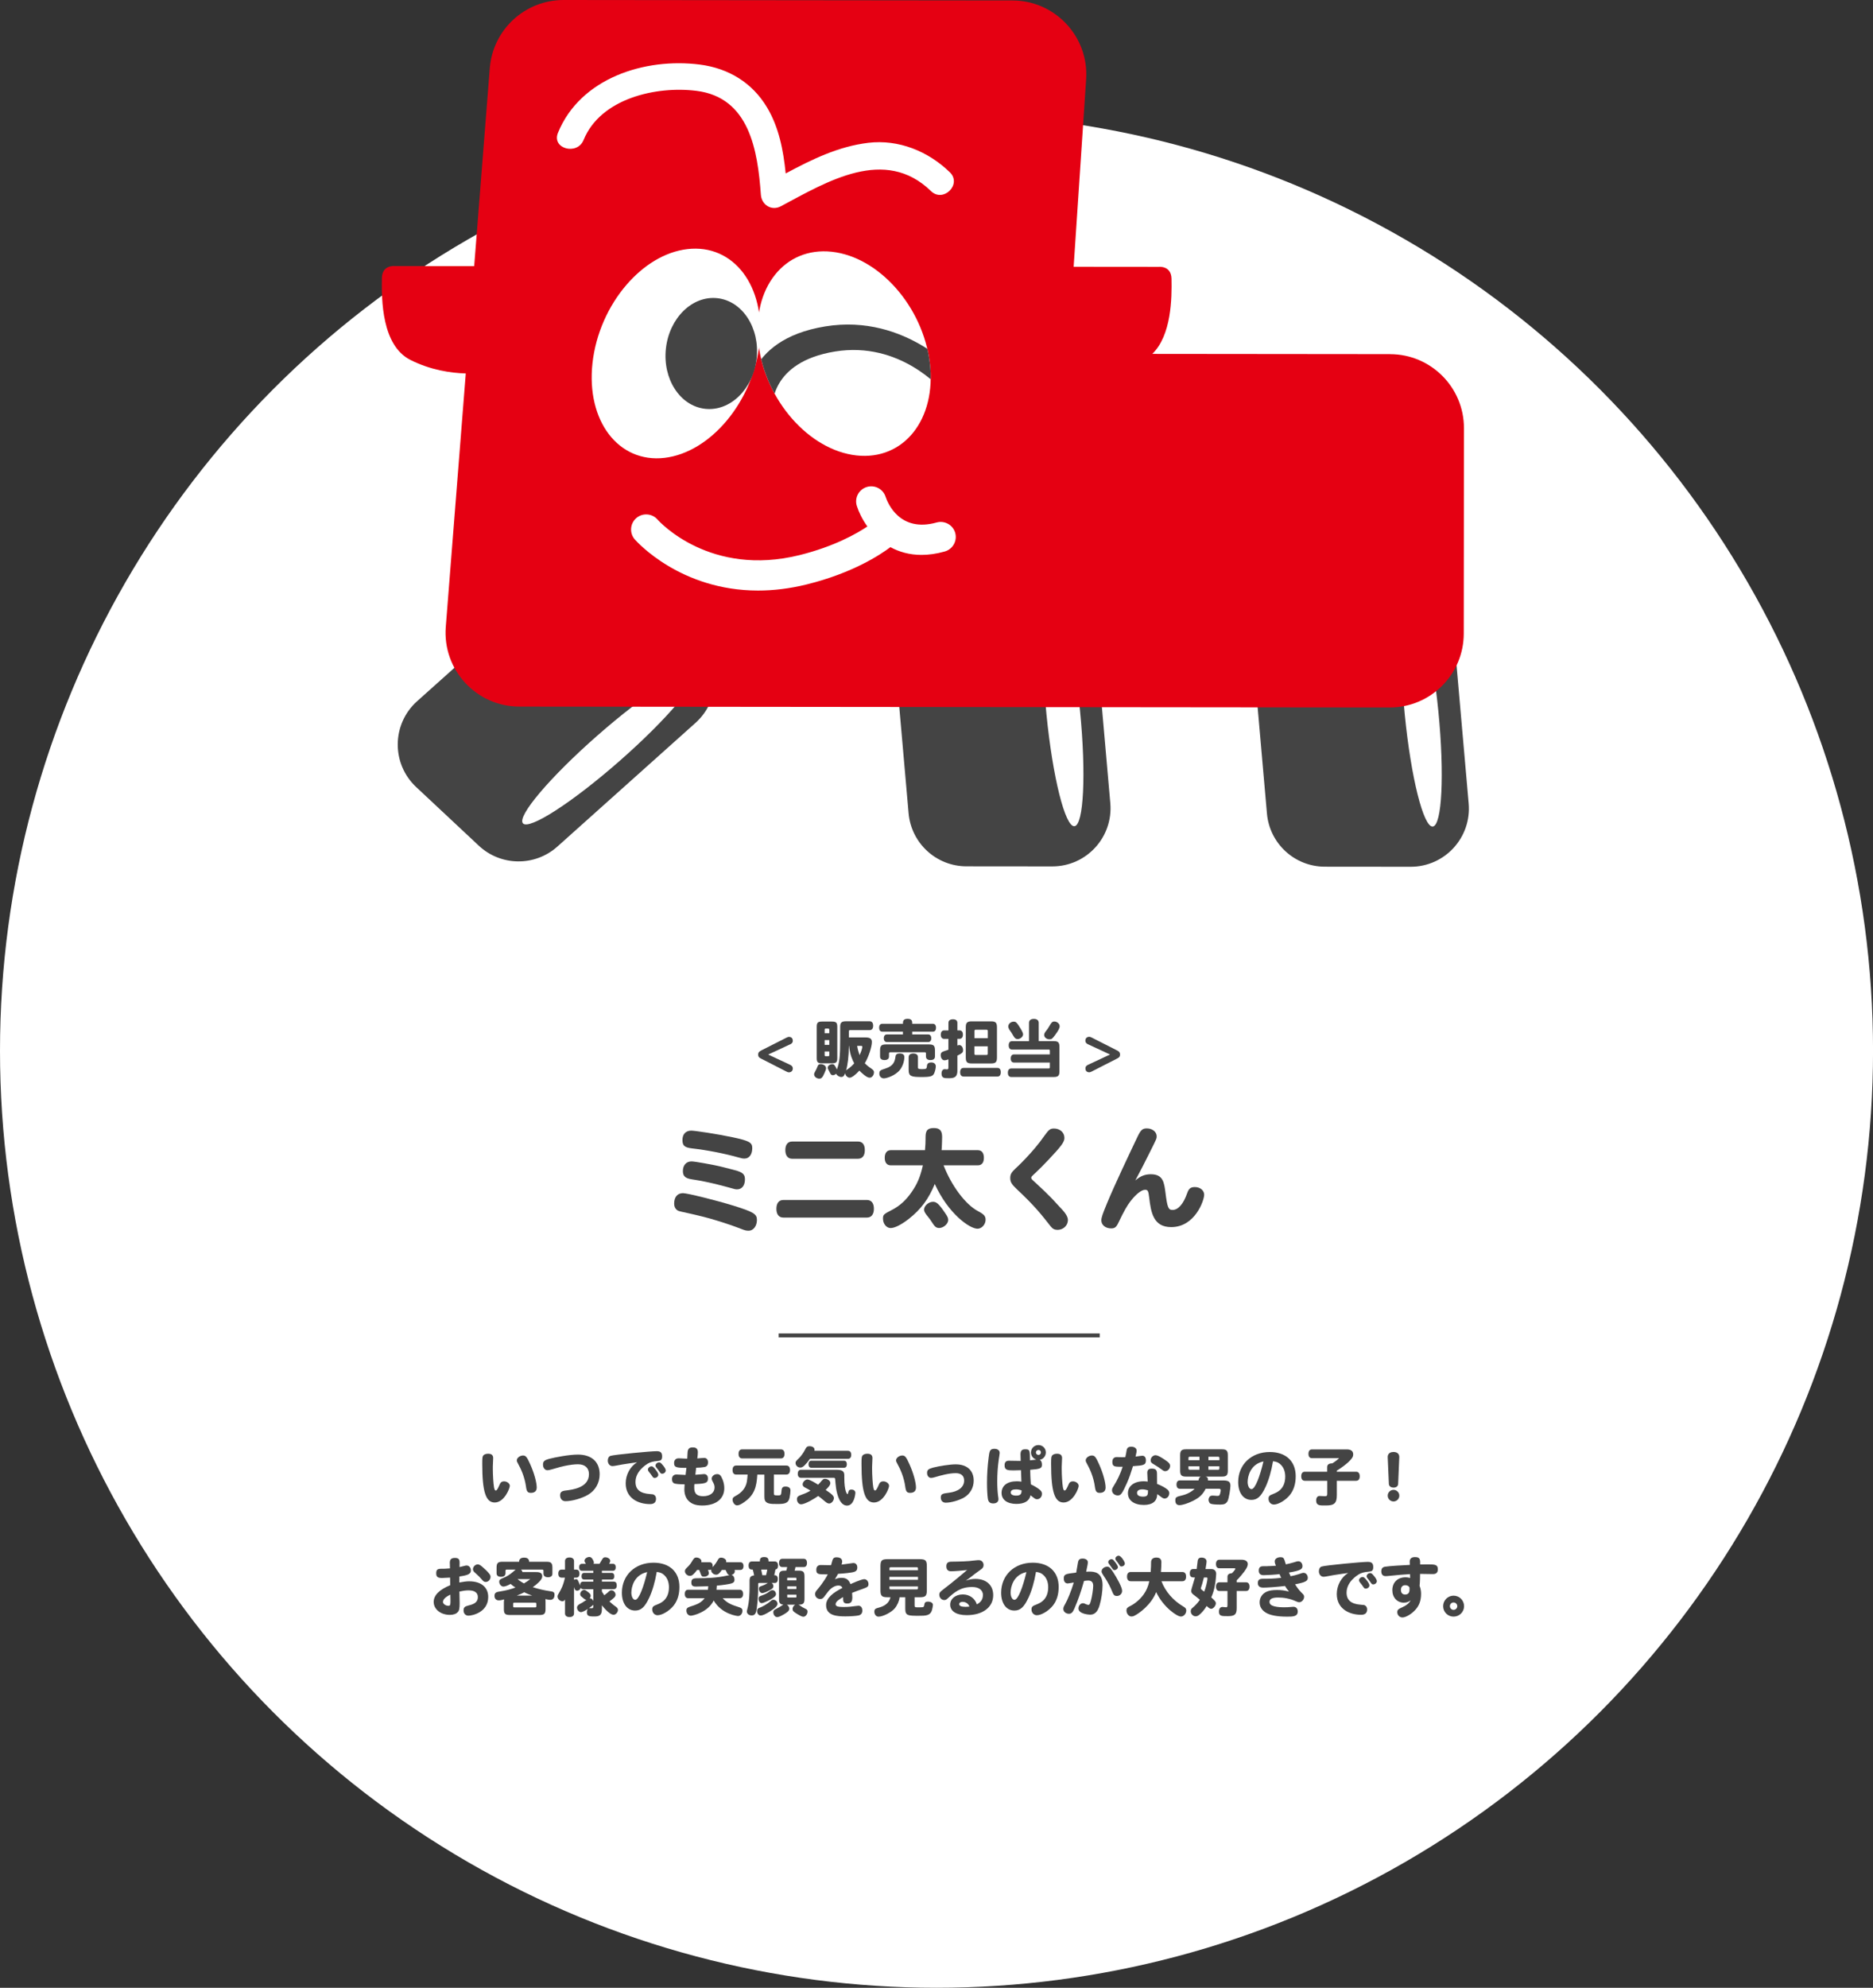 <?xml version="1.0" encoding="UTF-8"?>
<svg xmlns="http://www.w3.org/2000/svg" xmlns:xlink="http://www.w3.org/1999/xlink" viewBox="0 0 474.11 502.88">
  <rect x="0" y="0" width="474.11" height="502.88" fill="#333333" stroke="none"/>
  <defs>
    <style>
      .cls-1 {
        fill: #fff;
      }

      .cls-2 {
        isolation: isolate;
      }

      .cls-3 {
        fill: #444;
      }

      .cls-4 {
        fill: none;
        stroke: #444;
        stroke-miterlimit: 10;
      }

      .cls-5 {
        mix-blend-mode: multiply;
      }

      .cls-6 {
        fill: #e50012;
      }

      .cls-7 {
        clip-path: url(#clippath);
      }
    </style>
    <clipPath id="clippath">
      <path class="cls-1" d="M235.36,91.82c1.73,14.23-6.57,24.7-18.54,23.4-11.98-1.31-23.09-13.9-24.82-28.13-1.73-14.23,6.57-24.7,18.54-23.4,11.98,1.31,23.09,13.9,24.82,28.13Z"/>
    </clipPath>
  </defs>
  <g class="cls-2">
    <g id="_レイヤー_2" data-name="レイヤー_2">
      <g id="_レイヤー_3" data-name="レイヤー_3">
        <g>
          <circle class="cls-1" cx="237.06" cy="265.82" r="237.06"/>
          <g>
            <path class="cls-3" d="M176.29,161.15l-15.85-14.83c-5.57-5.21-14.2-5.31-19.89-.22l-34.96,31.29c-6.45,5.77-6.56,15.82-.24,21.73l15.85,14.83c5.57,5.21,14.2,5.31,19.89.22l34.96-31.29c6.45-5.77,6.56-15.82.24-21.73Z"/>
            <path class="cls-3" d="M240.58,142.97l21.71.02c7.63,0,13.99,5.84,14.66,13.44l4.1,46.74c.76,8.62-6.04,16.03-14.69,16.02l-21.71-.02c-7.63,0-13.99-5.84-14.66-13.44l-4.1-46.74c-.76-8.62,6.04-16.03,14.69-16.02Z"/>
            <ellipse class="cls-1" cx="269.14" cy="180.33" rx="4.27" ry="28.83" transform="translate(-16.39 27.27) rotate(-5.63)"/>
            <path class="cls-3" d="M331.29,143.06l21.71.02c7.63,0,13.99,5.84,14.66,13.44l4.1,46.74c.76,8.62-6.04,16.03-14.69,16.02l-21.71-.02c-7.63,0-13.99-5.84-14.66-13.44l-4.1-46.74c-.76-8.62,6.04-16.03,14.69-16.02Z"/>
            <ellipse class="cls-1" cx="359.84" cy="180.42" rx="4.27" ry="28.83" transform="translate(-15.96 36.16) rotate(-5.63)"/>
            <ellipse class="cls-1" cx="154.04" cy="189.31" rx="28.83" ry="4.27" transform="translate(-86.6 148.56) rotate(-41.26)"/>
            <path class="cls-6" d="M351.87,89.59l-60.19-.06c4.87-4.71,4.96-14.15,4.86-19-.06-3.39-3.24-3.02-3.24-3.02l-21.53-.02,3.16-47.42c.72-10.79-7.84-19.94-18.65-19.95L142.65,0c-9.77,0-17.9,7.5-18.67,17.24l-3.95,50.09-20.12-.02s-3.17-.37-3.24,3.02c-.12,5.53-.02,17.04,7.17,20.7,5.13,2.61,10.33,3.34,14.06,3.45l-5.06,64.1c-.86,10.87,7.73,20.17,18.63,20.18l220.32.22c10.33.01,18.72-8.36,18.73-18.69l.05-51.96c.01-10.33-8.36-18.72-18.69-18.73Z"/>
            <path class="cls-1" d="M192.25,86.93c-1.59,14.59-12.34,27.52-24.02,28.9-11.68,1.37-19.85-9.34-18.26-23.92.82-7.49,4.05-14.55,8.59-19.83,4.29-4.99,9.75-8.4,15.43-9.06,11.68-1.37,19.85,9.34,18.26,23.92Z"/>
            <ellipse class="cls-3" cx="180.04" cy="89.42" rx="14.08" ry="11.55" transform="translate(71.17 258.42) rotate(-83.62)"/>
            <path class="cls-1" d="M241.8,134.83c-.57-2.03-2.68-3.21-4.71-2.65-9.35,2.62-12.4-4.94-12.92-6.5-.64-2-2.79-3.1-4.79-2.47-2.01.64-3.13,2.78-2.49,4.79.49,1.55,1.38,3.4,2.67,5.19-2.74,1.84-8.42,5.06-17.11,7.23-22.62,5.63-35.45-8.35-36.02-8.99-1.39-1.58-3.8-1.73-5.38-.35-1.59,1.39-1.75,3.8-.36,5.39.55.62,11.58,12.91,31.16,12.93,3.83,0,7.98-.46,12.44-1.57,11.55-2.87,18.49-7.45,21.1-9.41,2.19,1.19,4.8,1.96,7.86,1.96,1.81,0,3.77-.26,5.89-.86,2.03-.57,3.22-2.68,2.65-4.71Z"/>
            <g>
              <path class="cls-1" d="M235.36,91.82c1.73,14.23-6.57,24.7-18.54,23.4-11.98-1.31-23.09-13.9-24.82-28.13-1.73-14.23,6.57-24.7,18.54-23.4,11.98,1.31,23.09,13.9,24.82,28.13Z"/>
              <g class="cls-7">
                <path class="cls-3" d="M195.54,103.03l-6.57-.99c-.05-.65-1-16.05,19.9-19.46,20.75-3.38,34.04,12.45,34.6,13.13l-4.77,3.26c-.42-.51-10.85-12.73-27.35-10.04-16.5,2.69-15.81,13.99-15.8,14.11Z"/>
              </g>
            </g>
            <path class="cls-1" d="M240.44,43.59c-5.49-5.33-12.96-8.37-20.65-7.46-7.6.91-14.29,4.21-20.91,7.75-.59-5.83-1.69-11.64-4.73-16.72-3.75-6.27-9.79-9.9-16.97-10.82-13.97-1.79-30.31,3.42-35.95,17.28-1.63,4.01,4.88,5.76,6.49,1.8,4.29-10.53,18.35-13.71,28.56-12.44,13.44,1.66,15.51,15.11,16.32,26.29.19,2.56,2.7,4.17,5.06,2.91,11.77-6.28,26.32-15.17,38.01-3.83,3.11,3.02,7.88-1.73,4.77-4.76Z"/>
          </g>
          <g class="cls-5">
            <path class="cls-3" d="M185.67,305.02c5.11,1.6,5.93,2.1,5.93,3.62s-.91,2.71-2.07,2.71c-.61,0-.99-.08-1.96-.47-1.6-.63-4.11-1.49-6.24-2.13-2.26-.69-3.81-1.08-7.34-1.88-1.55-.33-1.91-.41-2.21-.52-.72-.28-1.13-.97-1.13-1.85,0-1.55.72-2.65,2.24-2.65,1.08,0,8.53,1.85,12.78,3.17ZM185.34,287.69c4.33.91,5.08,1.35,5.08,2.76,0,1.6-.77,2.65-1.96,2.65-.39,0-.66-.03-1.41-.25-3.62-1.02-7.98-1.88-11.87-2.32-1.9-.22-2.43-.69-2.43-2.15s.86-2.35,2.24-2.35c.83,0,6.6.86,10.35,1.66ZM180.79,294.76c1.77.36,3.06.72,5.19,1.27,1.99.52,2.59,1.05,2.59,2.32,0,1.55-.77,2.54-1.99,2.54-.39,0-.69-.06-1.46-.3-.36-.08-5.25-1.55-10.02-2.24-1.63-.25-2.24-.8-2.24-2.1,0-1.46.86-2.43,2.18-2.43.97,0,5.58.91,5.74.94Z"/>
            <path class="cls-3" d="M198.3,308.03c-1.13,0-1.77-.8-1.77-2.21s.61-2.24,1.77-2.24h21.14c1.13,0,1.77.8,1.77,2.21s-.63,2.24-1.77,2.24h-21.14ZM200.53,293.15c-1.1,0-1.74-.8-1.74-2.18s.61-2.18,1.74-2.18h16.64c1.13,0,1.74.77,1.74,2.18s-.63,2.18-1.74,2.18h-16.64Z"/>
            <path class="cls-3" d="M238.85,294.81c1.99,5.19,5.55,9.91,8.67,11.57,1.57.83,1.96,1.27,1.96,2.21,0,1.19-.99,2.26-2.04,2.26-2.01,0-7.42-3.81-10.82-11.32-1.6,3.86-3.48,6.38-6.57,8.83-1.88,1.46-3.56,2.32-4.61,2.32s-1.93-1.08-1.93-2.37c0-1.05.17-1.13,2.4-2.29,1.85-.97,3.48-2.43,4.86-4.47,1.41-2.02,2.15-3.75,2.84-6.74h-8.14c-.97,0-1.52-.69-1.52-1.9s.55-1.93,1.52-1.93h8.67c.11-1.21.14-2.07.14-2.76,0-1.68,0-2.84,2.13-2.84,1.46,0,2.07.66,2.07,2.26,0,.33-.06,2.71-.14,3.34h9.17c.99,0,1.54.69,1.54,1.93s-.55,1.9-1.54,1.9h-8.64ZM237.72,310.66c-.77,0-1.13-.33-1.99-1.71-.19-.3-.44-.66-.75-1.02-.86-1.05-1.08-1.46-1.08-1.9,0-.97,1.16-1.99,2.26-1.99.88,0,1.46.44,3.17,2.98.52.77.69,1.13.69,1.63,0,.97-1.21,2.02-2.32,2.02Z"/>
            <path class="cls-3" d="M269.44,287.83c0,1.08-.69,2.02-4.06,5.6-1.33,1.38-2.37,2.46-3.15,3.17-1.16,1.08-1.19,1.1-1.19,1.38s.14.39,1.27,1.41c1.6,1.46,2.68,2.54,3.7,3.56.86.86,1.68,1.85,2.57,2.76,1.21,1.24,1.74,2.18,1.74,2.95,0,1.38-1.19,2.48-2.62,2.48-.75,0-1.24-.25-1.74-.88-2.43-3.09-4.06-5.19-8.64-9.47-1.24-1.19-1.6-1.77-1.6-2.76,0-.91.3-1.46,1.35-2.43.11-.08,4.42-4.09,7.23-8.17,1.19-1.66,1.52-1.93,2.51-1.93,1.46,0,2.62.99,2.62,2.32Z"/>
            <path class="cls-3" d="M291.31,297.07c3.12,0,3.37,2.1,3.7,4.64.47,3.75.72,4.39,1.79,4.39,1.44,0,2.76-1.52,3.7-4.22.41-1.19.88-1.57,1.96-1.57,1.33,0,2.35.86,2.35,1.93,0,1.46-2.32,8.2-8.34,8.2-4.53,0-5.13-3.7-5.58-7.48-.19-1.68-.36-1.96-1.02-1.96-.91,0-2.24,1.02-3.67,2.84-.91,1.16-1.68,2.54-3.09,5.47-.55,1.16-.94,1.46-1.85,1.46-1.41,0-2.48-.86-2.48-2.02,0-.72.28-1.52,1.38-4.2,1.99-4.83,5.6-12.39,7.78-16.98.83-1.71,1.24-2.1,2.37-2.1,1.38,0,2.48.88,2.48,2.01,0,.55-.03.61-1.77,4.09-1.16,2.35-2.24,4.44-3.64,7.07,1.27-1.1,2.43-1.57,3.92-1.57Z"/>
          </g>
          <g>
            <path class="cls-3" d="M124.84,368.85c0,.19-.06,1.28-.06,1.5-.03.37-.03.78-.03,1.25,0,1.52.14,3.76.3,4.66.13.61.22.82.45.82.32,0,.61-.69,1.04-1.65.19-.46.53-.67,1.04-.67.77,0,1.47.54,1.47,1.14,0,.62-1.39,4.21-3.83,4.21-2.27,0-3.15-2.75-3.15-9.83,0-1.55.05-1.86.32-2.13.26-.24.67-.38,1.17-.38.86,0,1.28.37,1.28,1.09ZM134.26,370.55c.94,2.1,1.6,4.48,1.6,5.78,0,.86-.53,1.34-1.46,1.34-.82,0-1.09-.32-1.25-1.54-.32-2.48-1.36-4.67-1.95-5.71-.3-.51-.38-.74-.38-.98,0-.61.8-1.22,1.57-1.22.7,0,.99.35,1.87,2.32Z"/>
            <path class="cls-3" d="M139.04,369.06c1.46-.38,4.99-1.07,7.24-1.07,3.47,0,5.51,1.84,5.51,4.99,0,2.18-1.1,4.11-2.98,5.2-1.55.9-4.03,1.6-5.67,1.6-.83,0-1.36-.58-1.36-1.49,0-.75.37-1.09,1.33-1.2,1.79-.21,5.97-.7,5.97-4.15,0-1.58-1.01-2.5-2.79-2.5-.85,0-2.03.14-3.36.42-.83.18-1.31.3-3.18.85-.62.18-.93.24-1.18.24-.64,0-1.12-.61-1.12-1.42s.35-1.14,1.6-1.47Z"/>
            <path class="cls-3" d="M157.6,370.48c-1.15.21-1.52.27-1.76.32-.34.06-.62.1-.82.1-.66,0-1.17-.61-1.17-1.39,0-.61.27-1.07.7-1.2,1.01-.32,10.21-1.18,11.65-1.18,1.02,0,1.41.37,1.41,1.34,0,1.02-.5,1.07-1.18,1.14-1.12.1-1.81.29-2.47.67-.42.26-3.1,1.9-3.1,4.63,0,1.92,1.17,2.9,3.68,3.07.77.06.8.06.99.18.34.18.53.54.53,1.02,0,.88-.53,1.34-1.5,1.34-2.96,0-6.18-1.46-6.18-5.27,0-2.16,1.15-4.27,2.88-5.31-1.2.18-2.37.32-3.67.54ZM165.89,371.72c.5.61.75,1.09.75,1.36,0,.43-.43.82-.93.82-.27,0-.38-.08-.66-.5-.16-.24-.53-.74-.82-1.09-.18-.24-.22-.35-.22-.53,0-.4.45-.82.9-.82.3,0,.48.14.98.75ZM167.82,370.71c.48.59.7,1.02.7,1.3,0,.43-.43.82-.91.82-.27,0-.38-.08-.66-.48-.14-.22-.54-.77-.8-1.07-.18-.22-.22-.34-.22-.51,0-.42.45-.8.91-.8.3,0,.48.13.98.75Z"/>
            <path class="cls-3" d="M178.18,368.82c.67,0,1.04.42,1.04,1.15,0,.66-.3,1.06-.88,1.17-.48.1-1.46.18-2.13.18-.06.56-.11,1.18-.19,1.78.35-.03,2.03-.18,2.19-.18.62,0,.99.43.99,1.12,0,.98-.37,1.31-2.99,1.39-.26.02-.34.02-.43.02-.03.21-.05.4-.05.69,0,.94,0,2.38,2.27,2.38,1.71,0,2.88-.88,2.88-2.19,0-.61-.13-.86-.54-1.63-.13-.22-.19-.43-.19-.62,0-.62.64-1.15,1.38-1.15.62,0,.94.3,1.36,1.33.29.69.45,1.46.45,2.22,0,2.71-2.13,4.39-5.55,4.39-1.62,0-2.64-.34-3.47-1.15-.7-.67-1.09-1.71-1.09-2.9,0-.3.03-.77.06-1.31-1.44,0-2.37-.1-2.69-.26-.3-.16-.5-.53-.5-1.02,0-.77.42-1.2,1.14-1.2.35,0,1.97.11,2.3.11.06-.61.14-1.17.21-1.79-2.56,0-3.12-.13-3.12-1.22,0-.75.43-1.2,1.17-1.2.34,0,1.84.1,2.16.1.03-.46.05-1.01.08-1.52.05-.96.42-1.34,1.3-1.34.37,0,1.31.02,1.31,1.2,0,.4-.05.94-.14,1.6.58-.05,1.2-.13,1.68-.13Z"/>
            <path class="cls-3" d="M195.89,373.05v4.71c0,.5.05.56,1.1.56.69,0,.75-.13.83-1.12.06-.86.3-1.12,1.02-1.12.82,0,1.25.35,1.25.99,0,.4-.08,1.1-.21,1.74-.29,1.62-1.44,1.68-3.19,1.68-1.65,0-2.9,0-3.15-1.22-.03-.16-.05-.43-.05-1.07v-5.15h-1.79c-.19,3.07-.69,5.12-3.27,6.93-.85.61-1.41.86-1.86.86-.58,0-1.14-.72-1.14-1.47,0-.38.18-.61.74-.9,1.63-.86,2.61-2.08,2.88-3.62.08-.51.19-1.5.19-1.81h-2.9c-.59,0-.91-.4-.91-1.14s.32-1.14.91-1.14h12.73c.58,0,.91.42.91,1.14s-.34,1.14-.91,1.14h-3.2ZM187.86,368.96c-.59,0-.91-.42-.91-1.15s.32-1.14.91-1.14h9.81c.59,0,.91.42.91,1.14s-.32,1.15-.91,1.15h-9.81Z"/>
            <path class="cls-3" d="M205.01,369.06c-.54.8-1.14,1.46-1.39,1.7-.4.38-.69.51-1.07.51-.61,0-1.17-.53-1.17-1.12,0-.42.08-.5.91-1.3.42-.4,1.15-1.41,1.42-1.97.4-.82.61-1.01,1.17-1.01.79,0,1.3.35,1.3.9,0,.06-.02.14-.03.26h8.5c.51,0,.82.37.82,1.02s-.3,1.01-.82,1.01h-9.64ZM207.51,375.17c.85-1.01.9-1.04,1.34-1.04.69,0,1.33.5,1.33,1.04,0,.58-.42.99-1.18,1.76.48.35,1.1.72,1.58,1.17.35.34.5.59.5.88,0,.67-.61,1.39-1.17,1.39-.35,0-.62-.14-1.14-.58-.85-.72-1.22-1.01-1.65-1.33-.78.56-3.28,2.11-4.37,2.11-.54,0-1.02-.58-1.02-1.28,0-.61.26-.83,1.36-1.22.72-.24,1.5-.61,2.06-.96-.32-.21-.8-.5-1.2-.69-.59-.29-.78-.51-.78-.91,0-.56.66-1.23,1.2-1.23.59,0,2.13.94,2.72,1.33.22-.24.35-.37.42-.45ZM213.72,373.91c0,3.27.67,4.08.78,4.08.08,0,.11-.03.13-.11.06-.18.16-.58.19-.67.08-.24.34-.37.69-.37.62,0,1.01.32,1.01.82,0,.32-.3,3.23-2.11,3.23s-2.51-2.74-2.77-4.37c-.11-.72-.16-1.46-.24-2.32-.03-.3-.1-.34-.54-.34h-8.12c-.51,0-.8-.37-.8-1.01s.27-1.01.8-1.01h9.08c1.38,0,1.9.38,1.9,1.38v.69ZM205.36,371.32c-.45,0-.7-.32-.7-.88s.26-.9.7-.9h8.28c.46,0,.72.32.72.9s-.26.88-.72.88h-8.28Z"/>
            <path class="cls-3" d="M220.84,368.85c0,.19-.06,1.28-.06,1.5-.03.37-.03.78-.03,1.25,0,1.52.14,3.76.3,4.66.13.61.22.82.45.82.32,0,.61-.69,1.04-1.65.19-.46.53-.67,1.04-.67.77,0,1.47.54,1.47,1.14,0,.62-1.39,4.21-3.83,4.21-2.27,0-3.15-2.75-3.15-9.83,0-1.55.05-1.86.32-2.13.26-.24.67-.38,1.17-.38.86,0,1.28.37,1.28,1.09ZM230.26,370.55c.94,2.1,1.6,4.48,1.6,5.78,0,.86-.53,1.34-1.46,1.34-.82,0-1.09-.32-1.25-1.54-.32-2.48-1.36-4.67-1.95-5.71-.3-.51-.38-.74-.38-.98,0-.61.8-1.22,1.57-1.22.7,0,.99.35,1.87,2.32Z"/>
            <path class="cls-3" d="M236.04,371.32c1.79-.46,4.47-.86,5.87-.86,2.87,0,4.56,1.54,4.56,4.13,0,1.78-.91,3.38-2.46,4.27-1.25.72-3.3,1.3-4.61,1.3-.77,0-1.26-.5-1.26-1.31,0-.94.54-1.01,2.02-1.2,2.46-.3,3.89-1.44,3.89-3.09,0-1.2-.75-1.87-2.13-1.87-1.75,0-3.84.59-5.25,1.01-.5.14-.75.19-.98.19-.59,0-1.02-.53-1.02-1.26s.32-1.01,1.38-1.3Z"/>
            <path class="cls-3" d="M252.8,369.4c-.22,1.47-.37,3.47-.37,5.36,0,1.36.08,2.66.21,3.67.1.61.1.74.1.86,0,.66-.51,1.06-1.33,1.06s-1.23-.37-1.36-1.23c-.13-.94-.21-2.43-.21-3.91,0-2.13.13-4.23.4-6.37.21-1.7.29-2.31,1.47-2.31.83,0,1.34.4,1.34,1.04,0,.16-.14,1.15-.26,1.82ZM258.45,371.94l-1.92.05c-1.49,0-2.24-.08-2.24-1.28,0-.78.35-1.17,1.07-1.17.43,0,2.53.05,3.01.05-.02-.26-.05-1.62-.05-1.63,0-.94.34-1.31,1.17-1.31,1.17,0,1.22.18,1.22,2.8.56-.05.94-.1,1.62-.19-.82-.24-1.36-.98-1.36-1.81,0-1.04.83-1.87,1.89-1.87s1.87.83,1.87,1.87c0,.91-.67,1.73-1.54,1.86.37.21.56.62.56,1.23,0,.93-.43,1.1-2.98,1.3.03,1.58.05,1.79.16,3.67.96.45,1.94,1.06,2.37,1.47.34.32.45.56.45.94,0,.77-.54,1.36-1.23,1.36-.24,0-.48-.08-.66-.22-.42-.32-.88-.69-1.01-.77-.27,1.42-1.52,2.18-3.57,2.18-2.32,0-3.75-1.06-3.75-2.77,0-1.86,1.44-2.96,3.87-2.96.37,0,.74.03,1.15.1l-.11-2.88ZM257.16,376.79c-.86,0-1.31.26-1.31.78s.48.8,1.42.8c1.26,0,1.3-.69,1.33-1.31-.51-.19-.94-.27-1.44-.27ZM262.22,367.44c0,.35.29.64.64.64s.62-.27.62-.64-.27-.62-.62-.62-.64.29-.64.62Z"/>
            <path class="cls-3" d="M268.84,368.85c0,.19-.06,1.28-.06,1.5-.03.37-.03.78-.03,1.25,0,1.52.14,3.76.3,4.66.13.61.22.82.45.82.32,0,.61-.69,1.04-1.65.19-.46.53-.67,1.04-.67.77,0,1.47.54,1.47,1.14,0,.62-1.39,4.21-3.83,4.21-2.27,0-3.15-2.75-3.15-9.83,0-1.55.05-1.86.32-2.13.26-.24.67-.38,1.17-.38.86,0,1.28.37,1.28,1.09ZM278.26,370.55c.94,2.1,1.6,4.48,1.6,5.78,0,.86-.53,1.34-1.46,1.34-.82,0-1.09-.32-1.25-1.54-.32-2.48-1.36-4.67-1.95-5.71-.3-.51-.38-.74-.38-.98,0-.61.8-1.22,1.57-1.22.7,0,.99.35,1.87,2.32Z"/>
            <path class="cls-3" d="M283.14,371.06c-1.22,0-1.57-.27-1.57-1.22,0-.8.4-1.22,1.15-1.22.11,0,.27,0,.51.02.58.02,1.01.02,1.62,0,.16-.64.24-1.23.34-1.76.11-.62.46-.88,1.18-.88.8,0,1.34.4,1.34.98,0,.29,0,.34-.27,1.52.35-.05,1.47-.22,1.71-.22.58,0,.91.43.91,1.17,0,1.23-.66,1.28-3.27,1.47-.59,1.9-.9,2.79-1.52,4.24-.45,1.04-1.01,2.16-1.3,2.56-.32.45-.59.61-1.02.61-.8,0-1.47-.59-1.47-1.31,0-.32.08-.53.35-.96.99-1.55,1.78-3.23,2.35-4.99h-1.06ZM290.41,372.6c0-.72.35-1.06,1.12-1.06,1.01,0,1.34.34,1.34,1.31,0,.48.02,1.79.02,2.56,1.06.4,2.08.96,2.61,1.41.32.27.48.58.48.9,0,.77-.51,1.38-1.17,1.38-.32,0-.53-.11-1.04-.5-.3-.22-.56-.43-.85-.61,0,1.78-1.18,2.74-3.38,2.74-2.46,0-4.03-1.15-4.03-2.96s1.55-3.03,3.99-3.03c.35,0,.67.03,1.01.08-.02-.35-.1-1.9-.1-2.23ZM289.16,376.79c-.85,0-1.34.32-1.34.88,0,.62.53.96,1.55.96,1.22,0,1.22-.59,1.22-1.6-.53-.16-.99-.24-1.42-.24ZM294.94,372.18c-.29,0-.45-.08-1.02-.51-.48-.37-1.26-.86-1.83-1.2-.67-.38-.82-.58-.82-1.06,0-.66.59-1.26,1.22-1.26.42,0,1.01.27,2,.91,1.36.88,1.7,1.25,1.7,1.78,0,.72-.58,1.34-1.25,1.34Z"/>
            <path class="cls-3" d="M305.19,373.57c.43.11.59.32.59.78,0,.03,0,.1-.02.18h3.83c1.41,0,1.87.34,1.87,1.36,0,.59-.38,3.27-.74,3.89-.38.64-.83.86-1.81.86-2.47,0-2.64-.27-2.77-.5-.14-.22-.22-.46-.22-.69,0-.29.11-.59.29-.82.16-.19.38-.27.82-.27.18,0,.93.08,1.09.08.48,0,.58-.08.72-.56.11-.38.16-.66.16-.85,0-.32-.16-.4-.54-.4h-3.27c-.74,1.47-1.6,2.27-3.26,3.09-1.31.64-2.61,1.06-3.38,1.06-.69,0-1.04-.42-1.04-1.2s.19-.91,1.78-1.28c1.2-.29,2.34-.9,3.12-1.66h-3.75c-.54,0-.85-.38-.85-1.06s.3-1.06.85-1.06h4.71c.16-.69.27-.86.62-.96h-3.76c-1.15,0-1.5-.35-1.5-1.5v-3.92c0-1.14.35-1.49,1.5-1.49h9.08c1.14,0,1.49.35,1.49,1.49v3.92c0,1.15-.35,1.5-1.49,1.5h-4.11ZM303.62,369.41v-.88h-2.43c-.27,0-.35.08-.35.35v.53h2.79ZM303.62,370.95h-2.79v.53c0,.27.08.35.35.35h2.43v-.88ZM305.88,369.41h2.79v-.53c0-.27-.08-.35-.35-.35h-2.43v.88ZM305.88,370.95v.88h2.43c.27,0,.35-.08.35-.35v-.53h-2.79Z"/>
            <path class="cls-3" d="M320.32,376.23c-1.09,2.34-2.05,3.22-3.55,3.22-2.03,0-3.35-1.78-3.35-4.51,0-4.43,3.33-7.6,8-7.6,4.07,0,6.56,2.32,6.56,6.13,0,1.89-.48,3.46-1.44,4.69-1.04,1.33-2.91,2.47-4.08,2.47-.77,0-1.36-.64-1.36-1.47,0-.74.38-.9,1.22-1.23.96-.38,3.01-1.23,3.01-4.39,0-1.22-.38-2.27-1.12-2.99-.53-.53-1.01-.75-1.97-.88-.45,2.62-1.07,4.72-1.92,6.58ZM315.81,374.84c0,1.09.42,1.89.98,1.89.94,0,2.14-3.28,3.03-7.01-3.38.7-4,3.91-4,5.12Z"/>
            <path class="cls-3" d="M335.94,372.33v-1.14c0-.66.43-.98,1.3-.98.03-.02,1.04-.62,1.73-1.31h-6.88c-.56,0-.88-.4-.88-1.1s.32-1.12.88-1.12h8.84c1.04,0,1.6.43,1.6,1.25,0,.61-.27,1.06-1.18,1.92-.71.67-1.63,1.36-2.96,2.21v.27h4.87c.56,0,.93.37.93,1.15s-.37,1.14-.93,1.14h-4.87v3.63c0,1.98-.61,2.61-2.64,2.61h-.96c-1.2,0-1.63-.34-1.63-1.25,0-.72.32-1.15.85-1.15.21,0,1.1.06,1.28.06.58,0,.67-.1.67-.67v-3.23h-5.67c-.59,0-.91-.42-.91-1.15s.32-1.14.91-1.14h5.67Z"/>
            <path class="cls-3" d="M353.91,375.4c-.03.59-.46.94-1.15.94s-1.17-.35-1.2-.94l-.29-6.74c-.02-.24.02-1.33,1.46-1.33.96,0,1.5.5,1.47,1.33l-.29,6.74ZM354.21,378.38c0,.8-.67,1.47-1.47,1.47s-1.47-.67-1.47-1.47.66-1.47,1.47-1.47,1.47.66,1.47,1.47Z"/>
            <path class="cls-3" d="M113.86,395.49c0-.83.21-1.36,1.28-1.36.88,0,1.2.3,1.2,1.17,0,.32-.02.83-.02,1.15.27-.06.43-.1,1.3-.32.29-.08.38-.08.5-.08.61,0,1.07.53,1.07,1.23,0,.88-.64,1.23-2.9,1.55-.02.51-.02.83-.02,1.52,1.01-.19,1.79-.3,2.48-.3,3.17,0,4.83,1.62,4.83,3.95,0,3.95-4.11,4.74-4.99,4.74-.75,0-1.25-.53-1.25-1.33,0-.74.29-1.02,1.31-1.26,1.63-.37,2.31-.99,2.31-2.11s-.83-1.7-2.37-1.7c-.67,0-1.39.1-2.3.3,0,.46.06,2.48.06,2.9,0,1.38-.11,1.9-.48,2.3-.4.45-1.12.7-1.98.7-2.34,0-4.11-1.42-4.11-3.28,0-1.66,1.38-3.07,4.18-4.23-.02-.64-.02-1.28-.03-1.92-.77.05-1.67.1-2.05.1-1.09,0-1.46-.3-1.46-1.18s.3-1.15,1.22-1.15c.8,0,.98,0,2.26-.1l-.03-1.3ZM112.12,405.26c0,.51.69.99,1.41.99.4,0,.5-.22.5-1.17,0-.61-.02-1.12-.03-1.66-1.23.58-1.87,1.2-1.87,1.84ZM122.01,396.31c.83.72,1.3,1.17,1.79,1.76.29.35.37.56.37.86,0,.69-.56,1.28-1.23,1.28-.35,0-.59-.14-.98-.62-.45-.53-.77-.85-1.42-1.44-.66-.58-.82-.74-.82-1.18,0-.61.59-1.2,1.2-1.2.34,0,.59.14,1.09.54Z"/>
            <path class="cls-3" d="M127.57,405.13c0-.22.02-.37.03-.5-.4.1-.82.24-1.33.24-.67,0-1.09-.43-1.1-1.09,0-.82.32-1.04,1.73-1.22,1.01-.14,2.53-.54,3.57-.94-.51-.32-.9-.61-1.22-.91-.74.42-1.42.67-1.82.67-.54,0-1.06-.59-1.06-1.22,0-.56.3-.67,1.44-1.15,1.12-.51,1.92-1.23,2.71-1.92h-2.21c-.29,0-.35.06-.35.34v.58c0,.58-.4.9-1.14.9s-1.12-.32-1.12-.9v-1.41c0-1.17.34-1.5,1.49-1.5h4.21c0-.67.43-1.04,1.26-1.04.27,0,1.28,0,1.28,1.04h4.4c1.15,0,1.49.34,1.49,1.5v1.52c0,.59-.4.9-1.12.9s-1.12-.32-1.14-.9v-.69c0-.27-.06-.34-.34-.34h-5.38c.22.16.34.34.38.62h3.33c.64,0,1.7,0,1.7,1.04,0,.48-.26.91-.86,1.52-.5.48-.86.78-1.54,1.26,1.26.42,3.02.83,4.19.99,1.12.14,1.31.29,1.31.96,0,.8-.4,1.26-1.07,1.26-.35,0-.58-.05-1.23-.19.02.16.03.32.03.56v2c0,1.14-.35,1.46-1.54,1.46h-7.46c-1.2,0-1.54-.32-1.54-1.46v-2ZM130.24,405.45c-.29,0-.35.06-.35.35v.5c0,.29.06.35.35.35h5.17c.29,0,.35-.06.35-.35v-.5c0-.29-.06-.35-.35-.35h-5.17ZM134.74,403.67c-.58-.21-1.47-.54-2.03-.85-.27.16-1.18.58-1.91.85h3.94ZM131.01,399.49c.3.29,1.06.8,1.62,1.09.69-.42,1.14-.7,1.6-1.09h-3.22Z"/>
            <path class="cls-3" d="M148.31,395.62c-.26-.38-.35-.53-.35-.8,0-.48.62-.93,1.26-.93.69,0,1.12,1.18,1.12,1.41,0,.1-.03.19-.11.32h1.52c.19-.32.38-.61.56-.93.29-.54.5-.72.88-.72.67,0,1.28.42,1.28.88,0,.22-.08.45-.27.77h.96c.45,0,.7.32.7.88s-.26.88-.7.88h-2.8v.54h2.46c.43,0,.67.3.67.85s-.24.83-.67.83h-2.46v.53h3.01c.48,0,.75.34.75.96s-.27.94-.75.94h-3.01v.62c.24.4.43.7.59.93.02-.02.74-.54.86-.67.61-.56.67-.59.98-.59.51,0,1.02.56,1.02,1.12,0,.53-.4.83-1.55,1.7.61.56.9.8,1.18,1.01.77.51.98.75.98,1.14,0,.61-.56,1.22-1.1,1.22-1.15,0-2.93-2.35-2.96-2.4v.96c0,1.87-1.02,1.87-2.1,1.87-1.34,0-1.7-.22-1.7-1.06,0-.38.1-.69.27-.86-.67.43-1.39.83-1.78.83-.51,0-.99-.56-.99-1.15,0-.38.22-.66.78-.96.43-.22.74-.4.88-.51.45-.3.58-.4.74-.5-.32,0-.43-.1-1.41-.93-.1-.08-.19-.34-.19-.51,0-.51.5-1.07.98-1.07.26,0,.35.05.74.34.77.56.94.78.94,1.15,0,.22-.08.42-.27.64.29-.02.62.05.93.67v-2.98h-2.58c-.29,0-.53-.14-.64-.37-.05.54-.56.75-.88.75-.4,0-.58-.19-.78-.91v6.67c0,.58-.42.91-1.14.91s-1.14-.34-1.14-.91v-3.54c-.14.26-.29.45-.64.45-.66,0-1.25-.58-1.25-1.2,0-.24.06-.4.46-1.07.34-.56.98-1.65,1.41-3.7h-.86c-.53,0-.82-.37-.82-1.02s.3-1.01.82-1.01h.88v-2.16c0-.58.42-.91,1.14-.91s1.14.34,1.14.91v2.16h.58c.51,0,.8.37.8,1.02s-.29,1.01-.8,1.01h-.58v.54c.19-.1.35-.14.51-.14.38,0,.42.06,1.04,1.62-.05-.9.51-1.01.75-1.01h2.58v-.53h-2.32c-.42,0-.66-.3-.66-.83s.24-.85.66-.85h2.32v-.54h-2.88c-.45,0-.7-.32-.7-.88s.26-.88.7-.88h1.01ZM149.27,406.84c.11,0,.29.03.43.03.48,0,.48-.08.48-.88-.19.19-.64.54-1.15.9.06-.03.14-.05.24-.05Z"/>
            <path class="cls-3" d="M164.32,404.23c-1.09,2.34-2.05,3.22-3.55,3.22-2.03,0-3.35-1.78-3.35-4.51,0-4.43,3.33-7.6,8-7.6,4.07,0,6.56,2.32,6.56,6.13,0,1.89-.48,3.46-1.44,4.69-1.04,1.33-2.91,2.47-4.08,2.47-.77,0-1.36-.64-1.36-1.47,0-.74.38-.9,1.22-1.23.96-.38,3.01-1.23,3.01-4.39,0-1.22-.38-2.27-1.12-2.99-.53-.53-1.01-.75-1.97-.88-.45,2.62-1.07,4.72-1.92,6.58ZM159.81,402.84c0,1.09.42,1.89.98,1.89.94,0,2.14-3.28,3.03-7.01-3.38.7-4,3.91-4,5.12Z"/>
            <path class="cls-3" d="M185.94,397.17c.05.13.06.19.06.32,0,.46-.29.78-.86.96.43.03.78.56.78,1.22,0,.5-.27.78-.85.94-.74.19-2.16.4-3.33.5-.16.02-.21.02-.29.03-.02.42-.05.67-.08,1.04h5.86c.56,0,.86.38.86,1.07s-.3,1.07-.86,1.07h-4.29c.88.98,1.91,1.58,3.49,2.06,1.3.4,1.5.56,1.5,1.14,0,.74-.5,1.31-1.12,1.31-.08,0-4.07-.37-6.15-3.92-1.47,2.98-5.28,3.84-5.79,3.84-.62,0-1.12-.56-1.12-1.28s.29-.82,1.89-1.33c1.26-.42,2.1-.98,2.72-1.82h-4.15c-.56,0-.87-.38-.87-1.07s.3-1.07.87-1.07h4.99c.03-.29.06-.59.08-.88-.77.03-2.75.08-3.14.08-.82,0-1.14-.29-1.14-1.01,0-.8.32-1.07,1.3-1.09,2.69-.03,4.93-.06,7.83-.69.29-.06.42-.1.54-.11-.26-.06-.45-.21-.58-.43-.14-.27-.29-.59-.43-.88h-.94c-.59.88-.96,1.2-1.44,1.2-.67,0-1.26-.53-1.26-1.15,0-.06,0-.1.02-.16-.21.11-.27.11-.83.11.18.46.22.61.22.86,0,.48-.56.85-1.26.85-.5,0-.62-.14-.94-1.1-.08-.22-.14-.4-.24-.61h-.54c-1.09,1.47-1.49,1.5-1.83,1.5-.64,0-1.25-.58-1.25-1.17,0-.37.11-.53.7-1.1.37-.34.74-.8,1.04-1.31.5-.86.71-1.06,1.14-1.06.7,0,1.31.45,1.31.96,0,.08-.02.13-.05.24h2.13c.5,0,.77.35.77.99,0,.1,0,.14-.02.24.02-.03.05-.05.29-.32.35-.43.71-.93.93-1.34.3-.58.5-.74.91-.74.67,0,1.31.43,1.31.9,0,.05,0,.13-.03.27h3.63c.48,0,.77.35.77.96s-.29.98-.77.98h-1.5Z"/>
            <path class="cls-3" d="M192.34,395.03c0-.48,0-1.12,1.1-1.12s1.1.64,1.1,1.12h1.58c.53,0,.83.37.83,1.02,0,.61-.22.93-.67,1.02-.08.48-.18,1.02-.3,1.44.32,0,.91,0,.91.98,0,.62-.27.98-.77.98h-.8c.29.19.45.46.45.8,0,.43-.21.66-1.04,1.09-.74.4-1.46.67-1.78.67-.46,0-.85-.5-.85-1.1,0-.48.18-.54.86-.77.4-.13.77-.3,1.41-.69h-2.22c-.16,0-.24.08-.24.24v1.25c0,1.46-.14,3.36-.35,4.93-.19,1.36-.51,1.79-1.31,1.79-.67,0-1.2-.43-1.2-.99,0-.11.03-.29.11-.56.53-1.9.58-4.42.58-5.44v-1.7c0-.99.24-1.31,1.15-1.44-.08-.46-.18-.88-.34-1.46-.46,0-1.06,0-1.06-1.04,0-.66.3-1.02.83-1.02h2ZM196.82,405.72c0,.53-.56,1.09-1.91,1.94-1.15.72-1.87,1.04-2.37,1.04s-.9-.51-.9-1.1c0-.53.18-.72.88-.96.24-.08,1.52-.69,2.56-1.6.29-.26.42-.32.71-.32.54,0,1.02.46,1.02,1.01ZM195.17,404.58c-.24.14-1.84.99-2.37.99-.45,0-.78-.48-.78-1.1,0-.46.18-.64.8-.83.64-.21,1.31-.54,1.82-.93.46-.35.64-.43.88-.43.48,0,.9.46.9.99,0,.45-.29.74-1.25,1.31ZM192.68,397.09c.11.45.21.94.29,1.42h.93c.13-.46.24-.86.32-1.42h-1.54ZM199.19,405.98c.35.21.61.62.61,1.01,0,.45-.38.83-1.28,1.36-1.01.58-1.44.75-1.79.75-.53,0-.98-.54-.98-1.22,0-.42.14-.58.8-.9.29-.13,1.14-.62,1.41-.82.19-.13.24-.16.32-.21-1.09-.08-1.09-.82-1.09-1.44v-5.67c0-1.46.53-1.49,1.84-1.49.1-.29.21-.74.22-.9h-1.22c-.53,0-.83-.38-.83-1.04s.3-1.06.83-1.06h5.41c.53,0,.83.37.83,1.06s-.3,1.04-.83,1.04h-2.08c-.06.34-.13.59-.22.9h1.01c1.18,0,1.49.3,1.49,1.49v5.63c0,1.18-.3,1.49-1.52,1.49.13.06.26.14.54.34.35.24.54.37,1.3.74.32.14.45.35.45.67,0,.67-.51,1.3-1.04,1.3-.34,0-.78-.21-1.62-.72-.94-.58-1.12-.77-1.12-1.23,0-.5.32-.91.67-1.09h-2.11ZM201.59,399.81v-.48c0-.14-.03-.18-.18-.18h-1.97c-.14,0-.18.03-.18.18v.48h2.32ZM201.59,401.33h-2.32v.66h2.32v-.66ZM201.59,403.43h-2.32v.53c0,.14.03.18.18.18h1.97c.14,0,.18-.03.18-.18v-.53Z"/>
            <path class="cls-3" d="M209.17,398.29c-1.95,0-2.54,0-2.54-1.14,0-.8.4-1.22,1.15-1.22.4,0,2.21.05,2.58.05.08-.22.13-.42.18-.64.26-1.1.48-1.36,1.22-1.36.9,0,1.42.38,1.42,1.06,0,.19-.06.51-.14.78.46-.03,2.75-.4,2.96-.4.62,0,1.01.42,1.01,1.14,0,1.07-.69,1.18-2.58,1.41-.54.06-1.67.16-2.29.19-.26.46-.48.86-.8,1.38.61-.27,1.04-.37,1.68-.37,1.17,0,1.83.46,2.26,1.6.13-.08,2.77-1.26,3.47-1.26.61,0,1.09.54,1.09,1.25,0,.59-.22.78-1.44,1.2-.8.3-1.76.61-2.71,1.01.05.58.06.91.06,1.12,0,1.14-.37,1.58-1.3,1.58-1.04,0-1.04-.59-1.04-1.63-.94.56-1.89,1.1-1.89,1.81,0,.51.54.7,1.97.7,1.33,0,2.13-.11,3.31-.27.18-.03.38-.05.5-.05.61,0,.98.46.98,1.23,0,.66-.32,1.07-.94,1.22-.54.13-2.07.24-3.33.24-2.05,0-4.9-.14-4.9-2.83,0-1.78,1.7-3.14,4.13-4.37-.14-.4-.5-.61-1.02-.61-.88,0-1.89.61-2.67,1.63-.4.51-.61.8-.96,1.26-.29.38-.58.53-.96.53-.72,0-1.3-.54-1.3-1.23,0-.37.1-.61.46-1.04,1.81-2.11,2.62-3.7,2.74-3.97h-.35Z"/>
            <path class="cls-3" d="M231.51,404.09v2c0,.46.1.54.61.54h.78c.9,0,.99-.06,1.07-.66.06-.56.34-.78.9-.78.77,0,1.28.32,1.28.83,0,.27-.11.85-.24,1.31-.43,1.44-1.62,1.44-3.35,1.44-2.74,0-3.41-.03-3.41-1.78v-2.91h-1.44c-.08.91-.58,2.06-1.26,2.86-.9,1.02-2.98,2.05-4.07,2.05-.61,0-1.06-.54-1.06-1.28,0-.22.05-.43.14-.54.22-.3.66-.35,1.23-.53,1.71-.5,2.46-1.47,2.71-2.56h-.74c-1.46,0-1.79-.34-1.79-1.79v-6.05c0-1.46.34-1.79,1.79-1.79h8.16c1.46,0,1.79.34,1.79,1.79v6.05c0,1.46-.34,1.79-1.79,1.79h-1.33ZM232.37,397.24c0-.67,0-.75-.35-.75h-6.53c-.35,0-.35.08-.35.75h7.23ZM232.37,398.92h-7.23v.75h7.23v-.75ZM232.02,402.1c.35,0,.35-.08.35-.75h-7.23c0,.67,0,.75.35.75h6.53Z"/>
            <path class="cls-3" d="M248.82,403.57c0-1.3-1.04-2.08-2.75-2.08-3.03,0-4.56,1.41-6.23,2.93-.29.27-.5.37-.82.37-.69,0-1.25-.59-1.25-1.31,0-.61.18-.75,1.28-1.6,2.03-1.54,4.8-3.87,5.19-4.21.29-.27.38-.34.61-.48-1.15.14-3.36.32-4.1.32-.78,0-1.2-.43-1.2-1.25s.37-1.17,1.31-1.18c2.24-.03,4.07-.06,6.03-.32.35-.05.66-.06.9-.06.67,0,1.18.53,1.18,1.23,0,.46-.18.77-.59,1.06-1.07.74-2.1,1.54-3.11,2.34-.19.14-.4.29-.8.54,1.01-.32,1.68-.43,2.43-.43,2.77,0,4.51,1.58,4.51,4.11,0,3.06-2.64,5.06-6.71,5.06-2.61,0-4.18-.99-4.18-2.66,0-1.49,1.36-2.58,3.2-2.58,1.68,0,3.07.99,3.54,2.51,1.01-.5,1.54-1.3,1.54-2.3ZM243.72,405.24c-.59,0-.91.21-.91.61,0,.43.56.66,1.62.66.29,0,.61-.02.94-.06-.14-.66-.9-1.2-1.65-1.2Z"/>
            <path class="cls-3" d="M260.32,404.23c-1.09,2.34-2.05,3.22-3.55,3.22-2.03,0-3.35-1.78-3.35-4.51,0-4.43,3.33-7.6,8-7.6,4.07,0,6.56,2.32,6.56,6.13,0,1.89-.48,3.46-1.44,4.69-1.04,1.33-2.91,2.47-4.08,2.47-.77,0-1.36-.64-1.36-1.47,0-.74.38-.9,1.22-1.23.96-.38,3.01-1.23,3.01-4.39,0-1.22-.38-2.27-1.12-2.99-.53-.53-1.01-.75-1.97-.88-.45,2.62-1.07,4.72-1.92,6.58ZM255.81,402.84c0,1.09.42,1.89.98,1.89.94,0,2.14-3.28,3.03-7.01-3.38.7-4,3.91-4,5.12Z"/>
            <path class="cls-3" d="M272.92,395.09c.1-.54.45-.8,1.1-.8.78,0,1.34.37,1.34.9,0,.42-.03.59-.42,2.43.26-.02.5-.03.74-.03,1.18,0,3.41.05,3.41,3.43,0,1.49-.29,3.52-.74,5.04-.46,1.66-1.23,2.43-2.4,2.43-.26,0-2.96-.16-2.96-1.57,0-.72.53-1.33,1.15-1.33.18,0,.34.05.77.26.21.1.45.16.61.16.27,0,.4-.24.64-1.12.29-1.06.56-2.91.56-3.71,0-.88-.43-1.33-1.26-1.33-.3,0-.64.05-1.06.1-.85,2.96-1.41,4.59-2.42,6.95-.42,1.01-.79,1.36-1.38,1.36-.82,0-1.44-.54-1.44-1.23,0-.34.1-.59.46-1.22.62-1.07,1.52-3.27,2.19-5.46-.21.03-1.33.24-1.54.24-.61,0-.99-.46-.99-1.25,0-1.1.43-1.18,3.14-1.49.18-.88.3-1.87.48-2.75ZM281.72,397.65c.99,1.52,2.32,3.89,2.32,4.8,0,.74-.58,1.31-1.33,1.31-.54,0-.83-.22-1.09-.9-.54-1.33-1.15-2.53-1.87-3.62-.86-1.3-.91-1.39-.91-1.71,0-.62.67-1.18,1.41-1.18.51,0,.75.21,1.47,1.3ZM282.2,395.08c.56.74.78,1.14.78,1.39,0,.38-.43.74-.88.74-.19,0-.32-.08-.45-.27-.3-.43-.59-.85-.94-1.31-.13-.16-.18-.27-.18-.43,0-.4.38-.75.83-.75.29,0,.43.11.83.64ZM283.16,393.57c.64,0,1.57,1.57,1.57,1.95,0,.42-.38.77-.86.77-.26,0-.35-.06-.61-.5-.14-.22-.3-.46-.75-1.02-.11-.14-.18-.29-.18-.43,0-.4.4-.77.83-.77Z"/>
            <path class="cls-3" d="M293.99,400.02c1.04,2.67,2.98,4.88,5.44,6.34.64.37.85.61.85,1.06,0,.82-.64,1.54-1.36,1.54-1.01,0-4.5-2.42-6.26-6.19-1.22,3.17-4.29,5.41-5.57,6.02-.22.1-.45.16-.69.16-.66,0-1.26-.72-1.26-1.52,0-.53.22-.78.98-1.14,1.2-.59,2.54-1.75,3.39-2.95.67-.94,1.14-2.02,1.41-3.31h-4.71c-.59,0-.93-.42-.93-1.17s.34-1.17.93-1.17h5.06c.08-.99.1-1.92.1-2.5.02-.74.5-1.15,1.33-1.15.88,0,1.28.38,1.28,1.2,0,.56-.05,1.57-.11,2.45h5.43c.59,0,.93.42.93,1.17s-.34,1.17-.93,1.17h-5.3Z"/>
            <path class="cls-3" d="M302.91,396.95c.11-.8.19-1.38.22-1.78.06-.82.35-1.12,1.01-1.12.77,0,1.28.38,1.28.98,0,.34-.21,1.52-.27,1.92h1.47c.78,0,1.23.46,1.23,1.25,0,.22-.02.37-.08,1.02-.1,1.15-.34,3.12-1.17,4.9.99.88,1.17,1.12,1.17,1.5,0,.61-.67,1.39-1.18,1.39-.3,0-.62-.21-1.14-.72-.61,1.01-1.25,1.7-1.79,2.16-.38.34-.66.45-1.04.45-.62,0-1.2-.59-1.2-1.25,0-.45.11-.64.56-.99.61-.5,1.26-1.23,1.74-1.94-.51-.45-1.14-.93-1.52-1.22-.48-.35-.66-.62-.66-.98,0-.24.06-.56.19-.93.24-.75.67-2.32.74-2.51-.7,0-1.3,0-1.3-1.07,0-.69.32-1.07.86-1.07h.86ZM304.74,399.09c-.29,1.17-.58,2.19-.7,2.48-.06.11-.08.19-.08.22,0,.21.16.37.86.88.42-1.01.82-2.8.82-3.3,0-.22-.06-.29-.27-.29h-.62ZM314.31,394.59c.96,0,1.54.42,1.54,1.09s-.5,1.5-1.63,2.83c-.46.56-.96,1.1-1.18,1.28v.51h2.37c.56,0,.88.4.88,1.1s-.32,1.1-.88,1.1h-2.37v4.31c0,1.62-.48,2.05-2.22,2.05-1.62,0-2.26,0-2.26-1.14,0-.74.32-1.18.88-1.18.14,0,.78.08.93.08.29,0,.34-.11.34-.69v-3.43h-2.03c-.56,0-.88-.4-.88-1.1s.32-1.1.88-1.1h2.03v-1.38c0-.58.35-.86,1.15-.93.5-.5.85-.98.85-1.1,0-.11-.08-.14-.29-.14h-3.76c-.56,0-.86-.38-.86-1.07s.3-1.09.86-1.09h5.67Z"/>
            <path class="cls-3" d="M320.87,396.21c.48,0,.91-.02,2.1-.1-.11-.32-.3-.67-.3-1.1,0-.62.61-1.06,1.5-1.06.59,0,.83.21,1.04.93.08.27.16.54.27.88.78-.16,1.31-.3,1.86-.46.86-.27,1.07-.32,1.33-.32.58,0,1.02.54,1.02,1.22,0,.77-.51,1.15-3.42,1.63.03.1.11.26.42.93.58-.1,1.36-.29,2.03-.51.96-.34,1.02-.34,1.28-.34.58,0,1.04.58,1.04,1.25,0,.77-.51,1.14-3.22,1.65.8,1.28,1.3,1.78,1.97,2.45.22.22.32.45.32.7,0,.72-.61,1.39-1.26,1.39-.18,0-.38-.06-.79-.24-1.6-.72-3.1-.96-4.55-.96s-2.16.37-2.16,1.1c0,.42.22.72.66.93.59.29,1.66.45,2.95.45.61,0,1.41-.03,1.97-.1.19-.02.38-.03.48-.03.66,0,1.09.46,1.09,1.18,0,1.31-1.26,1.31-2.75,1.31-2.45,0-4.27-.35-5.35-1.02-1.02-.64-1.55-1.52-1.55-2.59,0-1.17.64-2.16,1.71-2.67.67-.32,1.5-.46,2.69-.46,1.12,0,1.82.1,3.04.4-.37-.46-.7-.86-1.01-1.42-2.32.29-4.74.42-5.49.42-.93,0-1.39-.38-1.39-1.15s.35-1.09,1.26-1.09c1.38,0,2.59,0,4.64-.24-.13-.26-.32-.67-.42-.94-.82.13-3.25.27-3.99.27-.29,0-1.26,0-1.26-1.15s.8-1.12,1.36-1.12h.88Z"/>
            <path class="cls-3" d="M337.6,398.48c-1.15.21-1.52.27-1.76.32-.34.06-.62.1-.82.1-.66,0-1.17-.61-1.17-1.39,0-.61.27-1.07.7-1.2,1.01-.32,10.21-1.18,11.65-1.18,1.02,0,1.41.37,1.41,1.34,0,1.02-.5,1.07-1.18,1.14-1.12.1-1.81.29-2.47.67-.42.26-3.1,1.9-3.1,4.63,0,1.92,1.17,2.9,3.68,3.07.77.06.8.06.99.18.34.18.53.54.53,1.02,0,.88-.53,1.34-1.5,1.34-2.96,0-6.18-1.46-6.18-5.27,0-2.16,1.15-4.27,2.88-5.31-1.2.18-2.37.32-3.67.54ZM345.89,399.72c.5.61.75,1.09.75,1.36,0,.43-.43.82-.93.82-.27,0-.38-.08-.66-.5-.16-.24-.53-.74-.82-1.09-.18-.24-.22-.35-.22-.53,0-.4.45-.82.9-.82.3,0,.48.14.98.75ZM347.82,398.71c.48.59.7,1.02.7,1.3,0,.43-.43.82-.91.82-.27,0-.38-.08-.66-.48-.14-.22-.54-.77-.8-1.07-.18-.22-.22-.34-.22-.51,0-.42.45-.8.91-.8.3,0,.48.13.98.75Z"/>
            <path class="cls-3" d="M356.93,398.23c-1.34.06-3.5.26-5.31.45-.4.05-.72.06-.87.06-.72,0-1.1-.43-1.1-1.2,0-.7.29-1.07.93-1.18,1.36-.21,4.4-.37,6.29-.46-.02-.19-.03-.67-.03-.83,0-.75.45-1.15,1.34-1.15,1.33,0,1.31.64,1.3,1.87,1.38-.02,1.73-.02,2.02-.02,1.74,0,2.46.05,2.46,1.23,0,.83-.4,1.22-1.25,1.22-.51,0-2.79-.06-3.25-.05-.02.9,0,1.94-.13,3.01.27.72.38,1.3.38,2.06,0,1.79-.54,3.15-1.68,4.27-.98.98-2.27,1.68-3.03,1.68s-1.31-.61-1.31-1.34c0-.64.38-.82,1.04-1.12,1.26-.56,2-1.15,2.32-1.87-.46.4-1.04.59-1.7.59-1.7,0-2.91-1.31-2.91-3.15,0-1.98,1.33-3.27,3.38-3.27.37,0,.77.06,1.12.18,0-.34,0-.66-.02-.98ZM356.79,401.62c-.19-.38-.56-.59-1.09-.59-.67,0-1.09.46-1.09,1.2s.42,1.17,1.06,1.17c.72,0,1.12-.43,1.12-1.22v-.56Z"/>
            <path class="cls-3" d="M370.6,406.34c0,1.46-1.18,2.64-2.66,2.64s-2.64-1.18-2.64-2.64,1.18-2.66,2.64-2.66,2.66,1.18,2.66,2.66ZM367.01,406.34c0,.51.42.93.93.93s.94-.42.94-.93-.42-.94-.94-.94-.93.42-.93.94Z"/>
          </g>
          <g>
            <path class="cls-3" d="M199.99,264.21l-5.51,2.56v.03l5.51,2.58c.34.16.69.4.69.93,0,.46-.26.98-1.04.98-.14,0-.45-.13-.59-.21l-6.21-3.17c-.53-.27-.93-.45-.93-1.1s.37-.85.9-1.12l6.26-3.17c.14-.08.45-.21.59-.21.78,0,1.02.5,1.02.98,0,.53-.35.77-.69.93Z"/>
            <path class="cls-3" d="M209.11,270.22c0,.26-.11.58-.4,1.22-.51,1.17-.77,1.44-1.33,1.44-.67,0-1.3-.51-1.3-1.06,0-.26.05-.38.3-.83.18-.29.43-.82.54-1.14.19-.51.37-.64.8-.64.75,0,1.38.45,1.38,1.01ZM206.74,259.8c0-1.09.27-1.36,1.34-1.36h2.5c1.09,0,1.36.27,1.36,1.36v7.86c0,1.07-.27,1.34-1.36,1.34h-2.5c-1.07,0-1.34-.27-1.34-1.34v-7.86ZM209.92,261.39v-.82c0-.29-.06-.35-.35-.35h-.48c-.29,0-.35.06-.35.35v.82h1.18ZM209.92,263.12h-1.18v1.22h1.18v-1.22ZM209.92,266.01h-1.18v.86c0,.29.06.35.35.35h.48c.29,0,.35-.06.35-.35v-.86ZM219.08,262.46c1.15,0,1.62.34,1.62,1.15,0,1.22-.83,3.76-1.79,5.38.34.35.69.67,1.09.96.83.56,1.23.82,1.23,1.31,0,.72-.51,1.38-1.06,1.38-.43,0-.83-.21-1.54-.78-.43-.35-.85-.74-1.1-1.01-1.02,1.12-1.94,1.79-2.45,1.79-.56,0-1.06-.51-1.15-1.14-.27.61-.38.96-.98.96-.54,0-1.17-.42-1.3-.83-.27.26-.56.38-.85.38-.3,0-.51-.18-.7-.59-.16-.34-.3-.59-.48-.93-.06-.11-.1-.24-.1-.37,0-.48.54-.9,1.18-.9.34,0,.43.08.8.67.19.34.27.51.34.69.69-1.92.83-3.31.83-7.65v-3.12c0-1.12.34-1.44,1.54-1.44h5.91c.58,0,.9.4.9,1.12s-.32,1.12-.9,1.12h-4.9c-.27,0-.34.06-.34.35v1.49h4.19ZM214.87,264.59c0,2.5-.3,4.88-.7,6.18.08-.06.18-.14.42-.3.59-.38,1.25-.99,1.63-1.46-.46-.9-1.02-2.02-1.31-4.42h-.03ZM216.97,264.59c.13.86.35,1.58.61,2.34.37-.74.7-1.74.7-2.08,0-.21-.08-.26-.43-.26h-.88Z"/>
            <path class="cls-3" d="M228.56,259c0-.58,0-1.25,1.18-1.25s1.17.67,1.17,1.25h5.22c.51,0,.8.35.8.99s-.27,1.01-.8,1.01h-5.22v.7h4.05c.48,0,.77.35.77.96s-.29.96-.77.96h-10.47c-.48,0-.77-.35-.77-.96s.29-.96.77-.96h4.07v-.7h-5.22c-.51,0-.8-.35-.8-1.01s.29-.99.8-.99h5.22ZM222.59,271.58c0-.77.34-.86,1.52-1.25,2.19-.69,2.4-1.9,2.59-3.17.08-.43.43-.66,1.04-.66.77,0,1.18.32,1.18.9,0,1.07-.43,2.35-1.09,3.22-1.14,1.47-3.38,2.19-4.1,2.19-.67,0-1.15-.51-1.15-1.23ZM222.77,265.73c0-1.17.34-1.5,1.49-1.5h10.92c1.15,0,1.49.34,1.49,1.5v1.55c0,.58-.4.9-1.14.9s-1.14-.32-1.14-.9v-.72c0-.27-.08-.35-.35-.35h-8.66c-.27,0-.35.08-.35.35v.72c0,.58-.4.9-1.14.9s-1.12-.32-1.12-.9v-1.55ZM230.02,267.44c0-.59.43-.93,1.17-.93s1.17.34,1.17.93v2.67c0,.37.56.37,1.12.37,1.07,0,1.09-.13,1.18-.96.05-.46.45-.74,1.04-.74.74,0,1.18.38,1.18.98,0,.42-.14,1.1-.37,1.67-.34.85-.9,1.04-3.19,1.04-2.67,0-3.31-.18-3.31-1.79v-3.23Z"/>
            <path class="cls-3" d="M240.08,260.67v-1.9c0-.58.4-.9,1.14-.9s1.12.32,1.12.9v1.9h.54c.54,0,.86.38.86,1.07s-.32,1.07-.86,1.07h-.54v1.71c.16-.1.32-.13.48-.13.54,0,.96.56.96,1.28,0,.59-.19.77-1.44,1.39v3.81c0,1.9-1.15,1.9-2.34,1.9-.93,0-1.67,0-1.67-1.18,0-.67.32-1.1.78-1.1.1,0,.51.05.61.05.27,0,.35-.11.35-.51v-2.03c-.43.16-.75.24-.99.24-.54,0-.96-.56-.96-1.31,0-.59.26-.83,1.07-1.07.3-.08.58-.18.88-.3v-2.74h-1.07c-.54,0-.86-.38-.86-1.07s.32-1.07.86-1.07h1.07ZM243.92,272.35c-.56,0-.88-.38-.88-1.09s.32-1.09.88-1.09h8.55c.56,0,.86.38.86,1.09s-.3,1.09-.86,1.09h-8.55ZM244.47,259.88c0-1.15.34-1.49,1.49-1.49h4.91c1.15,0,1.49.34,1.49,1.49v7.67c0,1.15-.34,1.49-1.49,1.49h-4.91c-1.15,0-1.49-.34-1.49-1.49v-7.67ZM250.04,262.64v-1.78c0-.27-.08-.35-.35-.35h-2.67c-.29,0-.35.08-.35.35v1.78h3.38ZM250.04,264.7h-3.38v1.84c0,.27.06.35.35.35h2.67c.27,0,.35-.08.35-.35v-1.84Z"/>
            <path class="cls-3" d="M260.47,263.39v-4.63c0-.64.45-.99,1.23-.99s1.23.35,1.23.99v4.63h3.75c1.18,0,1.5.32,1.5,1.49v6.1c0,1.17-.32,1.49-1.5,1.49h-10.68c-.56,0-.88-.38-.88-1.09s.32-1.07.88-1.07h9.4c.29,0,.35-.06.35-.35v-1.15h-9.08c-.53,0-.82-.37-.82-1.02s.29-1.04.82-1.04h9.08v-.88c0-.29-.06-.35-.35-.35h-9.22c-.54,0-.85-.38-.85-1.06s.3-1.06.85-1.06h4.29ZM257.88,259.5c.58.88,1.09,1.71,1.09,2.18,0,.59-.7,1.2-1.39,1.2-.4,0-.72-.22-1.02-.75-.35-.61-.69-1.14-1.1-1.7-.1-.14-.24-.54-.24-.74,0-.66.64-1.23,1.39-1.23.5,0,.7.18,1.28,1.04ZM267.06,261.87c-.7.94-.86,1.06-1.42,1.06-.72,0-1.33-.5-1.33-1.09,0-.34.11-.58.66-1.26.21-.27.37-.51.5-.74.67-1.14.83-1.41,1.42-1.41.7,0,1.34.56,1.34,1.17,0,.51-.27,1.04-1.17,2.27Z"/>
            <path class="cls-3" d="M282.57,267.9l-6.21,3.17c-.14.08-.45.21-.59.21-.78,0-1.02-.51-1.02-.98,0-.53.34-.77.69-.93l5.51-2.58v-.03l-5.52-2.56c-.34-.16-.69-.4-.69-.93,0-.48.26-.98,1.04-.98.13,0,.43.13.59.21l6.24,3.17c.53.27.9.46.9,1.12s-.38.83-.93,1.1Z"/>
          </g>
          <line class="cls-4" x1="197.1" y1="337.84" x2="278.37" y2="337.84"/>
        </g>
      </g>
    </g>
  </g>
</svg>